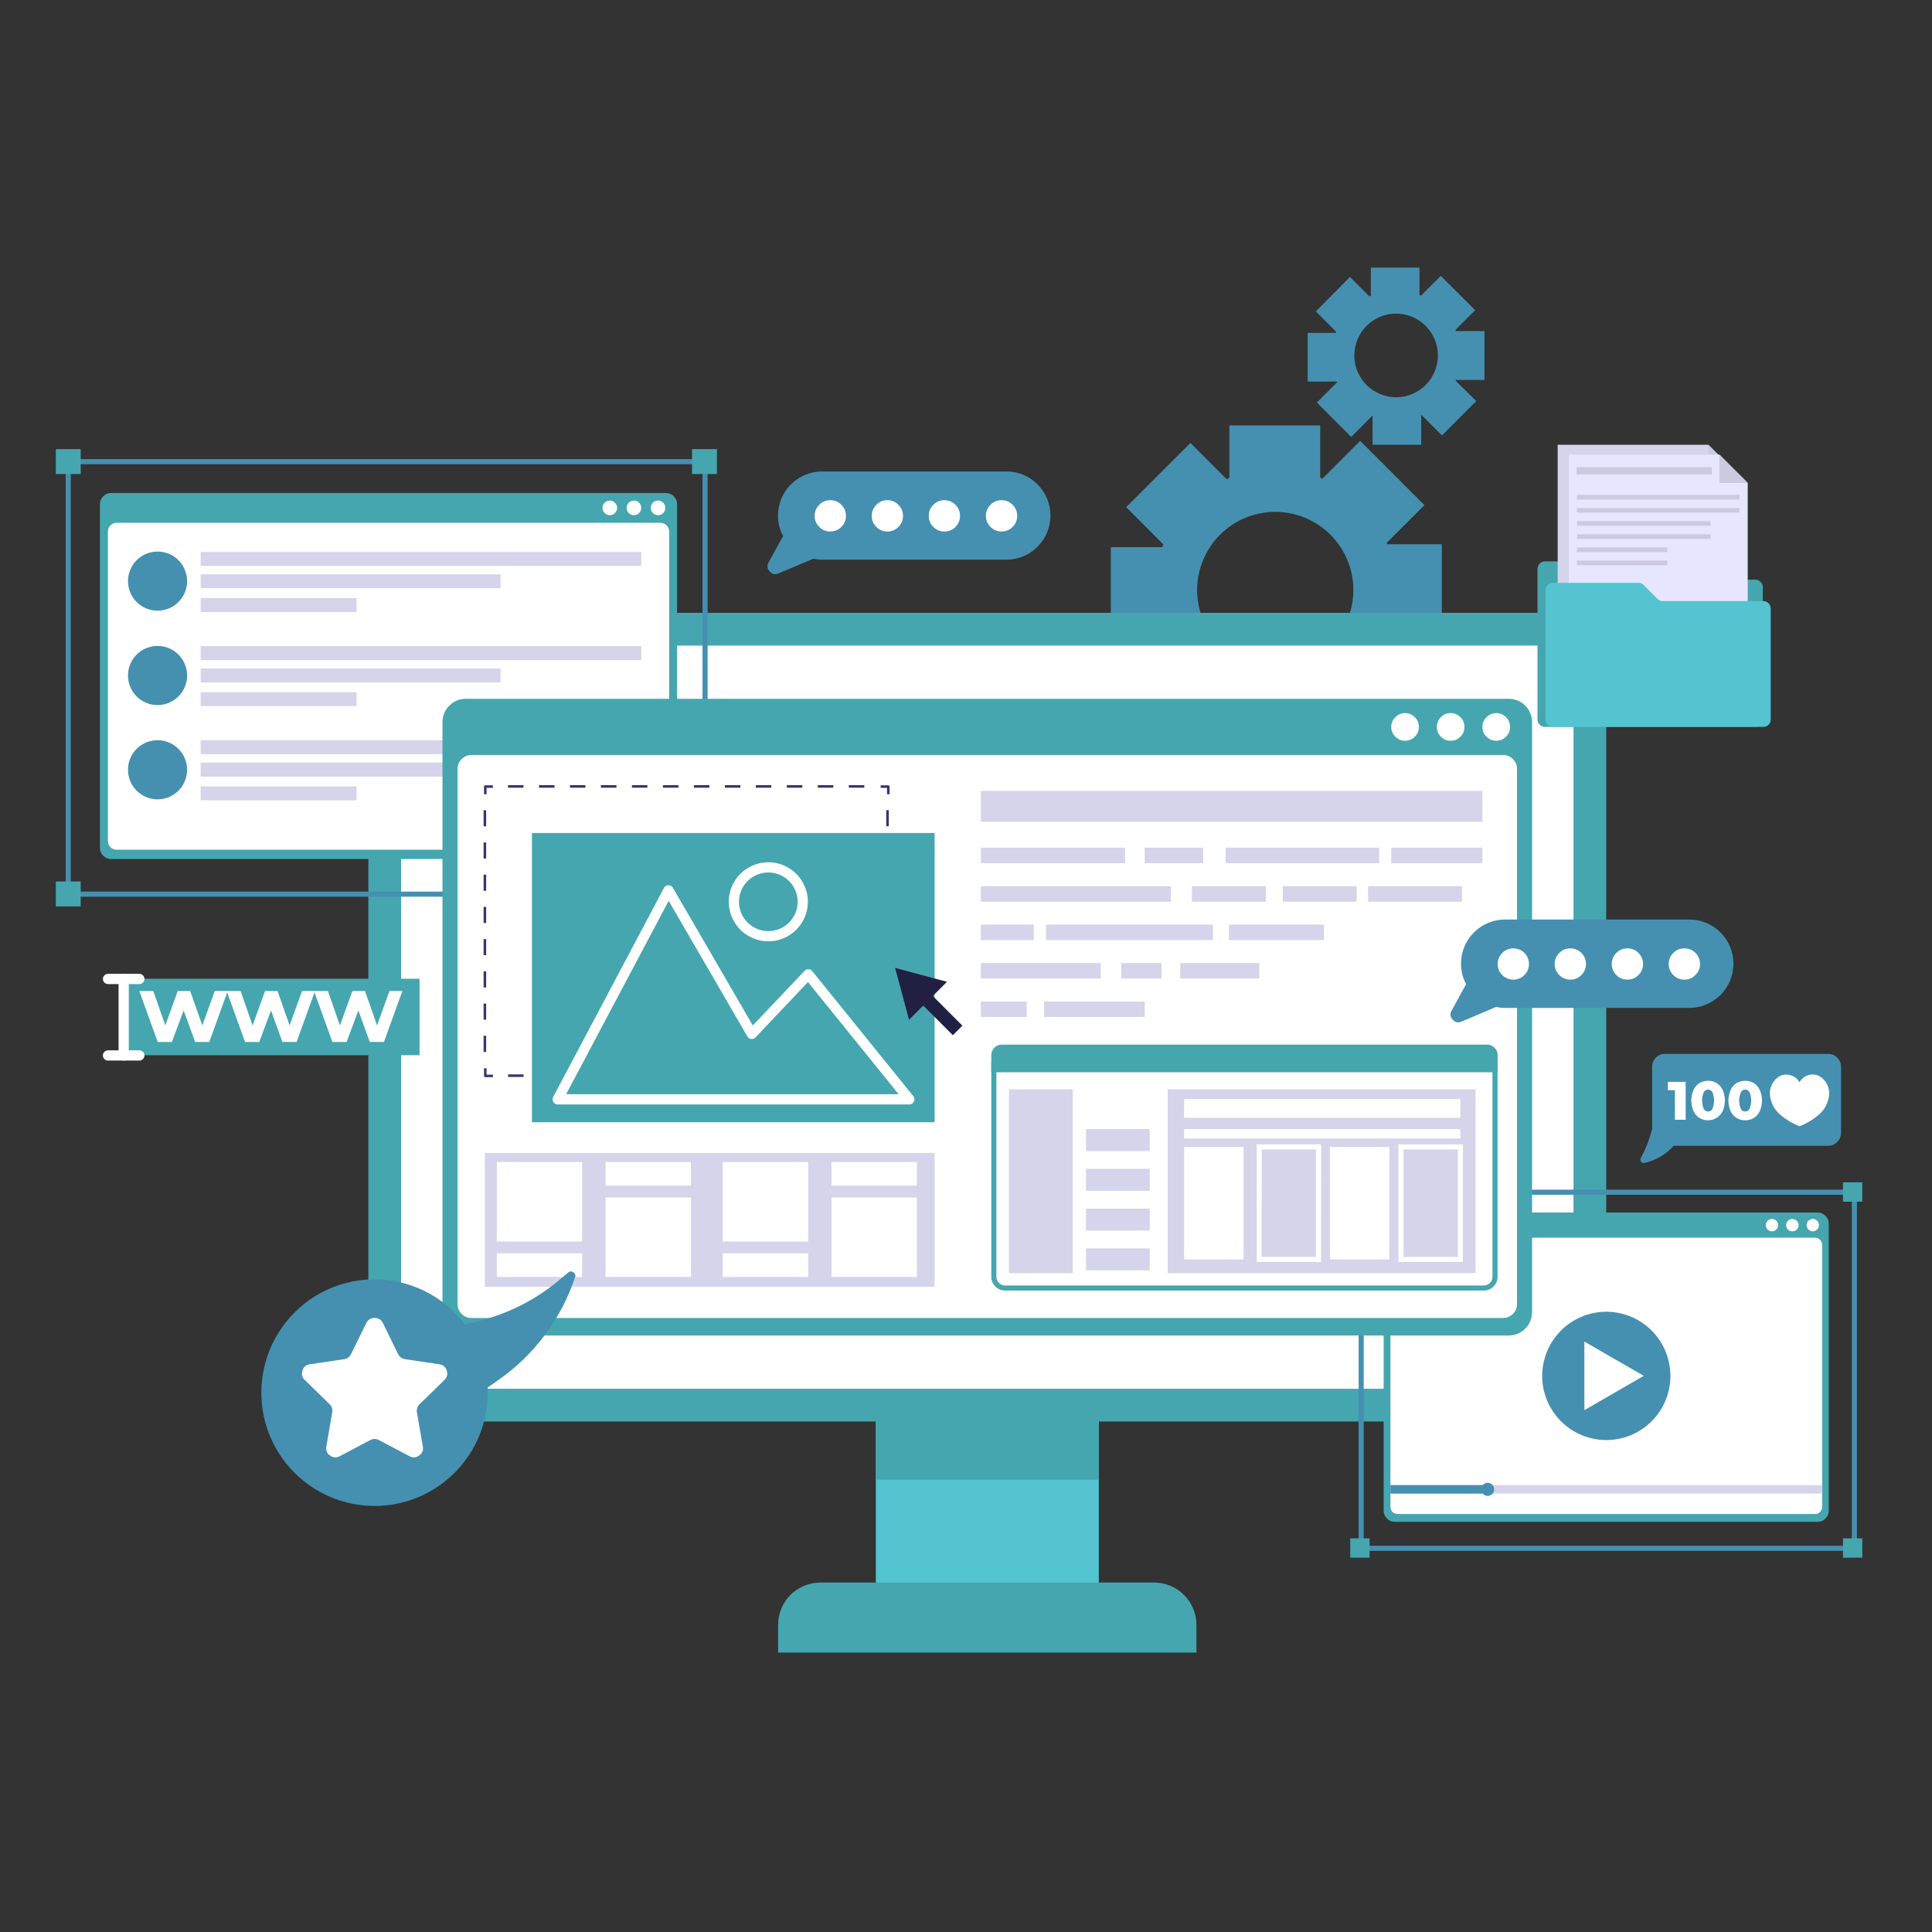 <?xml version="1.0" encoding="UTF-8"?>
<svg xmlns="http://www.w3.org/2000/svg" xmlns:xlink="http://www.w3.org/1999/xlink" width="150" zoomAndPan="magnify" viewBox="0 0 112.5 112.5" height="150" preserveAspectRatio="xMidYMid meet" version="1.0">
  <rect x="0" y="0" width="112.5" height="112.5" fill="#333333" stroke="none"/>
  <defs>
    <clipPath id="b98598ca79">
      <path d="M 76 15.582 L 87 15.582 L 87 26 L 76 26 Z M 76 15.582 " clip-rule="nonzero"></path>
    </clipPath>
    <clipPath id="d677d4c9ad">
      <path d="M 45 92 L 70 92 L 70 96.227 L 45 96.227 Z M 45 92 " clip-rule="nonzero"></path>
    </clipPath>
    <clipPath id="8cdda5db3d">
      <path d="M 3.199 26 L 42 26 L 42 53 L 3.199 53 Z M 3.199 26 " clip-rule="nonzero"></path>
    </clipPath>
    <clipPath id="b6affa0edd">
      <path d="M 3.199 26 L 5 26 L 5 28 L 3.199 28 Z M 3.199 26 " clip-rule="nonzero"></path>
    </clipPath>
    <clipPath id="6a2c27c6a0">
      <path d="M 3.199 51 L 5 51 L 5 53 L 3.199 53 Z M 3.199 51 " clip-rule="nonzero"></path>
    </clipPath>
    <clipPath id="d2c2003e6a">
      <path d="M 79 69 L 108.48 69 L 108.48 91 L 79 91 Z M 79 69 " clip-rule="nonzero"></path>
    </clipPath>
    <clipPath id="fc952b83cf">
      <path d="M 107 68 L 108.48 68 L 108.48 70 L 107 70 Z M 107 68 " clip-rule="nonzero"></path>
    </clipPath>
    <clipPath id="ee6cfabd64">
      <path d="M 107 89 L 108.48 89 L 108.48 91 L 107 91 Z M 107 89 " clip-rule="nonzero"></path>
    </clipPath>
  </defs>
  <path fill="#4590b0" d="M 79.324 43.047 L 83.066 39.301 L 80.777 37.016 C 80.785 37 80.789 36.988 80.801 36.977 L 83.957 36.977 L 83.957 31.691 L 80.777 31.691 C 80.777 31.66 80.75 31.637 80.742 31.617 L 82.945 29.414 L 79.203 25.672 L 77.004 27.875 C 76.961 27.852 76.918 27.832 76.875 27.816 L 76.875 24.773 L 71.586 24.773 L 71.586 27.828 C 71.527 27.848 71.48 27.879 71.426 27.902 L 69.32 25.793 L 65.578 29.531 L 67.738 31.695 C 67.723 31.75 67.703 31.809 67.68 31.859 L 64.684 31.859 L 64.684 37.164 L 67.797 37.164 C 67.82 37.203 67.836 37.242 67.852 37.285 L 65.703 39.438 L 69.441 43.184 L 71.695 40.93 L 71.77 40.953 L 71.77 44.074 L 77.062 44.074 L 77.062 40.82 C 77.074 40.82 77.086 40.82 77.094 40.82 Z M 71.039 37.574 C 70.828 37.363 70.641 37.133 70.473 36.883 C 70.309 36.633 70.168 36.371 70.055 36.098 C 69.941 35.82 69.855 35.535 69.797 35.242 C 69.738 34.949 69.707 34.652 69.707 34.355 C 69.707 34.055 69.738 33.762 69.797 33.469 C 69.855 33.176 69.941 32.891 70.055 32.613 C 70.172 32.34 70.309 32.074 70.477 31.828 C 70.641 31.578 70.832 31.348 71.043 31.137 C 71.254 30.926 71.484 30.738 71.73 30.574 C 71.98 30.406 72.242 30.266 72.516 30.152 C 72.793 30.039 73.078 29.953 73.371 29.895 C 73.664 29.836 73.957 29.805 74.258 29.805 C 74.555 29.805 74.852 29.836 75.145 29.895 C 75.438 29.953 75.723 30.039 75.996 30.152 C 76.273 30.266 76.535 30.406 76.785 30.574 C 77.031 30.738 77.262 30.926 77.473 31.137 C 77.684 31.348 77.871 31.578 78.039 31.828 C 78.203 32.074 78.344 32.336 78.457 32.613 C 78.574 32.891 78.66 33.176 78.719 33.469 C 78.777 33.762 78.805 34.055 78.805 34.355 C 78.805 34.652 78.777 34.949 78.719 35.242 C 78.66 35.535 78.574 35.82 78.461 36.098 C 78.348 36.371 78.207 36.633 78.043 36.883 C 77.875 37.133 77.688 37.363 77.477 37.574 C 77.266 37.785 77.035 37.973 76.785 38.141 C 76.539 38.309 76.277 38.449 76 38.562 C 75.723 38.676 75.438 38.762 75.145 38.82 C 74.852 38.879 74.555 38.91 74.258 38.91 C 73.957 38.91 73.664 38.879 73.367 38.82 C 73.074 38.762 72.789 38.676 72.516 38.562 C 72.238 38.449 71.977 38.309 71.727 38.141 C 71.48 37.973 71.25 37.785 71.039 37.574 Z M 71.039 37.574 " fill-opacity="1" fill-rule="nonzero"></path>
  <g clip-path="url(#b98598ca79)">
    <path fill="#4590b0" d="M 79.926 25.898 L 82.758 25.898 L 82.758 24.168 L 82.777 24.168 L 83.965 25.355 L 85.961 23.355 L 84.762 22.168 C 84.766 22.152 84.773 22.141 84.777 22.125 L 86.441 22.125 L 86.441 19.281 L 84.777 19.281 C 84.77 19.258 84.758 19.234 84.75 19.211 L 85.898 18.062 L 83.898 16.066 L 82.742 17.219 C 82.711 17.207 82.684 17.195 82.656 17.188 L 82.656 15.582 L 79.824 15.582 L 79.824 17.219 C 79.793 17.219 79.77 17.25 79.742 17.262 L 78.609 16.129 L 76.621 18.133 L 77.805 19.32 C 77.801 19.34 77.793 19.363 77.781 19.383 L 76.145 19.383 L 76.145 22.219 L 77.848 22.219 C 77.852 22.23 77.859 22.242 77.867 22.254 L 76.68 23.441 L 78.68 25.441 L 79.902 24.215 L 79.922 24.215 Z M 78.863 20.695 C 78.863 20.371 78.926 20.062 79.047 19.762 C 79.172 19.465 79.348 19.203 79.578 18.973 C 79.805 18.746 80.066 18.57 80.367 18.445 C 80.664 18.324 80.973 18.262 81.297 18.262 C 81.617 18.262 81.93 18.324 82.227 18.449 C 82.523 18.57 82.789 18.746 83.016 18.977 C 83.242 19.203 83.418 19.465 83.543 19.766 C 83.668 20.062 83.727 20.371 83.727 20.695 C 83.73 21.02 83.668 21.328 83.543 21.629 C 83.422 21.926 83.246 22.188 83.016 22.418 C 82.789 22.645 82.527 22.82 82.23 22.945 C 81.93 23.07 81.621 23.133 81.297 23.133 C 80.977 23.133 80.664 23.07 80.367 22.945 C 80.066 22.824 79.805 22.648 79.574 22.418 C 79.348 22.191 79.172 21.926 79.047 21.629 C 78.922 21.328 78.863 21.016 78.863 20.695 Z M 78.863 20.695 " fill-opacity="1" fill-rule="nonzero"></path>
  </g>
  <path fill="#54c4d0" d="M 51 81.094 L 63.984 81.094 L 63.984 95.688 L 51 95.688 Z M 51 81.094 " fill-opacity="1" fill-rule="nonzero"></path>
  <path fill="#45a6af" d="M 51 81.094 L 63.984 81.094 L 63.984 86.164 L 51 86.164 Z M 51 81.094 " fill-opacity="1" fill-rule="nonzero"></path>
  <g clip-path="url(#d677d4c9ad)">
    <path fill="#45a6af" d="M 47.77 92.152 L 67.207 92.152 C 67.535 92.152 67.848 92.215 68.148 92.34 C 68.449 92.465 68.715 92.641 68.945 92.871 C 69.176 93.102 69.355 93.371 69.48 93.672 C 69.605 93.973 69.668 94.285 69.668 94.613 L 69.668 96.227 L 45.309 96.227 L 45.309 94.613 C 45.309 94.285 45.371 93.973 45.496 93.672 C 45.621 93.367 45.797 93.102 46.027 92.871 C 46.258 92.641 46.527 92.465 46.828 92.34 C 47.129 92.215 47.445 92.152 47.77 92.152 Z M 47.77 92.152 " fill-opacity="1" fill-rule="nonzero"></path>
  </g>
  <path fill="#45a6b0" d="M 23.824 35.684 L 91.156 35.684 C 91.469 35.684 91.773 35.746 92.066 35.867 C 92.355 35.988 92.613 36.16 92.836 36.383 C 93.059 36.605 93.23 36.863 93.352 37.152 C 93.473 37.445 93.531 37.746 93.531 38.062 L 93.531 80.398 C 93.531 80.711 93.473 81.016 93.352 81.309 C 93.23 81.598 93.059 81.855 92.836 82.078 C 92.613 82.301 92.355 82.473 92.066 82.594 C 91.773 82.715 91.469 82.773 91.156 82.773 L 23.824 82.773 C 23.512 82.773 23.207 82.715 22.914 82.594 C 22.625 82.473 22.367 82.301 22.145 82.078 C 21.922 81.855 21.75 81.598 21.629 81.309 C 21.508 81.016 21.449 80.711 21.449 80.398 L 21.449 38.062 C 21.449 37.746 21.508 37.445 21.629 37.152 C 21.75 36.863 21.922 36.605 22.145 36.383 C 22.367 36.16 22.625 35.988 22.914 35.867 C 23.207 35.746 23.512 35.684 23.824 35.684 Z M 23.824 35.684 " fill-opacity="1" fill-rule="nonzero"></path>
  <path fill="#ffffff" d="M 91.625 38.555 L 91.625 79.906 C 91.625 80.172 91.531 80.398 91.344 80.586 C 91.156 80.773 90.93 80.867 90.664 80.867 L 24.316 80.867 C 24.051 80.867 23.824 80.773 23.637 80.586 C 23.449 80.398 23.355 80.172 23.355 79.906 L 23.355 38.555 C 23.355 38.289 23.449 38.062 23.637 37.875 C 23.824 37.688 24.051 37.594 24.316 37.594 L 90.664 37.594 C 90.93 37.594 91.156 37.688 91.344 37.875 C 91.531 38.062 91.625 38.289 91.625 38.555 Z M 91.625 38.555 " fill-opacity="1" fill-rule="nonzero"></path>
  <path fill="#45a6af" d="M 6.473 28.707 L 38.773 28.707 C 38.953 28.707 39.109 28.77 39.234 28.898 C 39.363 29.027 39.426 29.18 39.426 29.359 L 39.426 49.371 C 39.426 49.551 39.363 49.703 39.234 49.832 C 39.109 49.957 38.953 50.023 38.773 50.023 L 6.473 50.023 C 6.293 50.023 6.141 49.957 6.012 49.832 C 5.883 49.703 5.82 49.551 5.82 49.371 L 5.82 29.359 C 5.82 29.18 5.883 29.027 6.012 28.898 C 6.141 28.77 6.293 28.707 6.473 28.707 Z M 6.473 28.707 " fill-opacity="1" fill-rule="nonzero"></path>
  <path fill="#ffffff" d="M 38.965 30.957 L 38.965 48.965 C 38.965 49.109 38.914 49.23 38.812 49.332 C 38.711 49.434 38.59 49.48 38.445 49.48 L 6.801 49.48 C 6.656 49.48 6.535 49.434 6.434 49.332 C 6.332 49.23 6.285 49.109 6.285 48.965 L 6.285 30.957 C 6.285 30.816 6.332 30.695 6.434 30.594 C 6.535 30.492 6.656 30.441 6.801 30.441 L 38.445 30.441 C 38.59 30.441 38.711 30.492 38.812 30.594 C 38.914 30.695 38.965 30.816 38.965 30.957 Z M 38.965 30.957 " fill-opacity="1" fill-rule="nonzero"></path>
  <path fill="#ffffff" d="M 38.742 29.574 C 38.742 29.691 38.703 29.793 38.621 29.875 C 38.535 29.957 38.438 30 38.32 30 C 38.203 30 38.102 29.957 38.02 29.875 C 37.938 29.793 37.895 29.691 37.895 29.574 C 37.895 29.457 37.938 29.355 38.02 29.273 C 38.102 29.191 38.203 29.148 38.32 29.148 C 38.438 29.148 38.535 29.191 38.621 29.273 C 38.703 29.355 38.742 29.457 38.742 29.574 Z M 38.742 29.574 " fill-opacity="1" fill-rule="nonzero"></path>
  <path fill="#ffffff" d="M 37.336 29.574 C 37.336 29.691 37.297 29.793 37.215 29.875 C 37.129 29.957 37.031 30 36.914 30 C 36.797 30 36.695 29.957 36.613 29.875 C 36.531 29.793 36.488 29.691 36.488 29.574 C 36.488 29.457 36.531 29.355 36.613 29.273 C 36.695 29.191 36.797 29.148 36.914 29.148 C 37.031 29.148 37.129 29.191 37.215 29.273 C 37.297 29.355 37.336 29.457 37.336 29.574 Z M 37.336 29.574 " fill-opacity="1" fill-rule="nonzero"></path>
  <path fill="#ffffff" d="M 35.934 29.574 C 35.934 29.691 35.891 29.793 35.809 29.875 C 35.727 29.957 35.625 30 35.508 30 C 35.391 30 35.293 29.957 35.211 29.875 C 35.125 29.793 35.086 29.691 35.086 29.574 C 35.086 29.457 35.125 29.355 35.211 29.273 C 35.293 29.191 35.391 29.148 35.508 29.148 C 35.625 29.152 35.727 29.191 35.809 29.273 C 35.891 29.359 35.934 29.457 35.934 29.574 Z M 35.934 29.574 " fill-opacity="1" fill-rule="nonzero"></path>
  <path fill="#4590af" d="M 10.895 33.852 C 10.895 34.078 10.848 34.297 10.758 34.508 C 10.672 34.719 10.547 34.902 10.383 35.062 C 10.223 35.223 10.035 35.348 9.824 35.434 C 9.613 35.52 9.395 35.562 9.164 35.559 C 8.938 35.559 8.719 35.516 8.508 35.426 C 8.297 35.336 8.113 35.211 7.953 35.051 C 7.789 34.887 7.668 34.703 7.582 34.492 C 7.496 34.281 7.453 34.059 7.453 33.832 C 7.453 33.605 7.496 33.383 7.586 33.176 C 7.672 32.965 7.797 32.777 7.961 32.617 C 8.121 32.457 8.309 32.332 8.52 32.246 C 8.73 32.16 8.949 32.117 9.176 32.117 C 9.406 32.117 9.625 32.16 9.836 32.25 C 10.047 32.336 10.234 32.461 10.395 32.625 C 10.559 32.789 10.68 32.977 10.766 33.188 C 10.855 33.398 10.895 33.621 10.895 33.852 Z M 10.895 33.852 " fill-opacity="1" fill-rule="nonzero"></path>
  <path fill="#d5d4eb" d="M 11.684 32.141 L 37.34 32.141 L 37.34 32.953 L 11.684 32.953 Z M 11.684 32.141 " fill-opacity="1" fill-rule="nonzero"></path>
  <path fill="#d5d4eb" d="M 11.684 33.441 L 29.145 33.441 L 29.145 34.254 L 11.684 34.254 Z M 11.684 33.441 " fill-opacity="1" fill-rule="nonzero"></path>
  <path fill="#d5d4eb" d="M 11.684 34.824 L 20.762 34.824 L 20.762 35.637 L 11.684 35.637 Z M 11.684 34.824 " fill-opacity="1" fill-rule="nonzero"></path>
  <path fill="#4590af" d="M 10.895 39.332 C 10.895 39.559 10.852 39.781 10.766 39.992 C 10.676 40.203 10.555 40.387 10.391 40.551 C 10.23 40.711 10.043 40.836 9.832 40.926 C 9.621 41.012 9.402 41.055 9.176 41.055 C 8.945 41.055 8.727 41.012 8.516 40.926 C 8.305 40.836 8.117 40.715 7.957 40.551 C 7.797 40.391 7.672 40.203 7.582 39.992 C 7.496 39.781 7.453 39.562 7.453 39.332 C 7.453 39.105 7.496 38.883 7.586 38.672 C 7.672 38.461 7.797 38.277 7.957 38.113 C 8.121 37.953 8.305 37.828 8.516 37.742 C 8.727 37.656 8.949 37.613 9.176 37.613 C 9.402 37.613 9.625 37.656 9.832 37.742 C 10.043 37.828 10.23 37.953 10.391 38.117 C 10.551 38.277 10.676 38.461 10.762 38.672 C 10.852 38.883 10.895 39.102 10.895 39.332 Z M 10.895 39.332 " fill-opacity="1" fill-rule="nonzero"></path>
  <path fill="#d5d4eb" d="M 11.684 37.625 L 37.34 37.625 L 37.34 38.438 L 11.684 38.438 Z M 11.684 37.625 " fill-opacity="1" fill-rule="nonzero"></path>
  <path fill="#d5d4eb" d="M 11.684 38.926 L 29.145 38.926 L 29.145 39.738 L 11.684 39.738 Z M 11.684 38.926 " fill-opacity="1" fill-rule="nonzero"></path>
  <path fill="#d5d4eb" d="M 11.684 40.305 L 20.762 40.305 L 20.762 41.117 L 11.684 41.117 Z M 11.684 40.305 " fill-opacity="1" fill-rule="nonzero"></path>
  <path fill="#4590af" d="M 10.895 44.816 C 10.895 45.043 10.852 45.266 10.766 45.477 C 10.68 45.688 10.555 45.875 10.395 46.035 C 10.234 46.199 10.047 46.324 9.836 46.414 C 9.625 46.5 9.406 46.547 9.18 46.547 C 8.949 46.547 8.73 46.504 8.52 46.418 C 8.309 46.328 8.121 46.203 7.957 46.043 C 7.797 45.883 7.672 45.695 7.586 45.484 C 7.496 45.273 7.453 45.055 7.453 44.824 C 7.453 44.598 7.496 44.375 7.582 44.164 C 7.672 43.953 7.797 43.766 7.957 43.605 C 8.117 43.445 8.305 43.32 8.516 43.23 C 8.727 43.145 8.949 43.102 9.176 43.102 C 9.402 43.102 9.621 43.145 9.832 43.234 C 10.043 43.32 10.227 43.445 10.387 43.605 C 10.551 43.766 10.672 43.949 10.762 44.16 C 10.848 44.367 10.895 44.586 10.895 44.816 Z M 10.895 44.816 " fill-opacity="1" fill-rule="nonzero"></path>
  <path fill="#d5d4eb" d="M 11.684 43.105 L 37.34 43.105 L 37.34 43.918 L 11.684 43.918 Z M 11.684 43.105 " fill-opacity="1" fill-rule="nonzero"></path>
  <path fill="#d5d4eb" d="M 11.684 44.406 L 29.145 44.406 L 29.145 45.223 L 11.684 45.223 Z M 11.684 44.406 " fill-opacity="1" fill-rule="nonzero"></path>
  <path fill="#d5d4eb" d="M 11.684 45.789 L 20.762 45.789 L 20.762 46.602 L 11.684 46.602 Z M 11.684 45.789 " fill-opacity="1" fill-rule="nonzero"></path>
  <g clip-path="url(#8cdda5db3d)">
    <path stroke-linecap="butt" transform="matrix(0.297, 0, 0, 0.297, 3.248, 15.584)" fill="none" stroke-linejoin="miter" d="M 2.442 38.042 L 127.3 38.042 L 127.3 122.834 L 2.442 122.834 Z M 2.442 38.042 " stroke="#4590b1" stroke-width="1" stroke-opacity="1" stroke-miterlimit="10"></path>
  </g>
  <g clip-path="url(#b6affa0edd)">
    <path fill="#45a6af" d="M 3.25 26.152 L 4.699 26.152 L 4.699 27.602 L 3.25 27.602 Z M 3.25 26.152 " fill-opacity="1" fill-rule="nonzero"></path>
  </g>
  <g clip-path="url(#6a2c27c6a0)">
    <path fill="#45a6af" d="M 3.25 51.328 L 4.699 51.328 L 4.699 52.781 L 3.25 52.781 Z M 3.25 51.328 " fill-opacity="1" fill-rule="nonzero"></path>
  </g>
  <path fill="#45a6af" d="M 40.297 26.152 L 41.746 26.152 L 41.746 27.602 L 40.297 27.602 Z M 40.297 26.152 " fill-opacity="1" fill-rule="nonzero"></path>
  <path fill="#38356e" d="M 40.297 51.328 L 41.746 51.328 L 41.746 52.781 L 40.297 52.781 Z M 40.297 51.328 " fill-opacity="1" fill-rule="nonzero"></path>
  <path fill="#45a6af" d="M 81.223 70.605 L 105.836 70.605 C 106.016 70.605 106.172 70.668 106.297 70.797 C 106.426 70.922 106.488 71.078 106.488 71.258 L 106.488 87.965 C 106.488 88.145 106.426 88.301 106.297 88.426 C 106.172 88.555 106.016 88.617 105.836 88.617 L 81.223 88.617 C 81.043 88.617 80.891 88.555 80.762 88.426 C 80.637 88.301 80.57 88.145 80.57 87.965 L 80.57 71.258 C 80.57 71.078 80.637 70.922 80.762 70.797 C 80.891 70.668 81.043 70.605 81.223 70.605 Z M 81.223 70.605 " fill-opacity="1" fill-rule="nonzero"></path>
  <path fill="#ffffff" d="M 106.102 72.484 L 106.102 87.746 C 106.102 87.859 106.059 87.957 105.98 88.039 C 105.898 88.121 105.801 88.16 105.684 88.16 L 81.383 88.16 C 81.266 88.16 81.168 88.121 81.086 88.039 C 81.008 87.957 80.965 87.859 80.965 87.746 L 80.965 72.484 C 80.965 72.371 81.008 72.27 81.086 72.191 C 81.168 72.109 81.266 72.07 81.383 72.07 L 105.684 72.07 C 105.801 72.07 105.898 72.109 105.98 72.191 C 106.059 72.27 106.102 72.371 106.102 72.484 Z M 106.102 72.484 " fill-opacity="1" fill-rule="nonzero"></path>
  <path fill="#ffffff" d="M 105.918 71.34 C 105.918 71.438 105.883 71.523 105.812 71.594 C 105.742 71.664 105.656 71.699 105.559 71.699 C 105.457 71.699 105.375 71.664 105.305 71.594 C 105.234 71.523 105.199 71.438 105.199 71.34 C 105.199 71.238 105.234 71.152 105.305 71.086 C 105.375 71.016 105.457 70.98 105.559 70.98 C 105.656 70.98 105.742 71.016 105.812 71.086 C 105.879 71.156 105.914 71.238 105.918 71.34 Z M 105.918 71.34 " fill-opacity="1" fill-rule="nonzero"></path>
  <path fill="#ffffff" d="M 104.73 71.34 C 104.73 71.438 104.695 71.523 104.625 71.598 C 104.555 71.668 104.469 71.703 104.367 71.703 C 104.27 71.703 104.184 71.668 104.113 71.598 C 104.039 71.527 104.004 71.441 104.004 71.34 C 104.008 71.238 104.043 71.152 104.113 71.082 C 104.184 71.012 104.27 70.977 104.371 70.98 C 104.469 70.98 104.555 71.016 104.625 71.086 C 104.695 71.156 104.73 71.238 104.73 71.34 Z M 104.73 71.34 " fill-opacity="1" fill-rule="nonzero"></path>
  <path fill="#ffffff" d="M 103.539 71.34 C 103.539 71.438 103.504 71.523 103.434 71.594 C 103.363 71.664 103.281 71.699 103.18 71.699 C 103.082 71.699 102.996 71.664 102.926 71.594 C 102.855 71.523 102.82 71.438 102.82 71.34 C 102.82 71.238 102.855 71.152 102.926 71.086 C 102.996 71.016 103.082 70.98 103.18 70.98 C 103.281 70.98 103.363 71.016 103.434 71.086 C 103.504 71.156 103.539 71.238 103.539 71.34 Z M 103.539 71.34 " fill-opacity="1" fill-rule="nonzero"></path>
  <path fill="#4590b0" d="M 94.453 76.5 C 94.934 76.621 95.371 76.828 95.766 77.125 C 96.164 77.422 96.488 77.781 96.742 78.207 C 96.996 78.633 97.156 79.094 97.227 79.582 C 97.301 80.074 97.273 80.559 97.152 81.039 C 97.031 81.52 96.82 81.957 96.527 82.352 C 96.23 82.75 95.867 83.074 95.445 83.328 C 95.02 83.582 94.562 83.746 94.07 83.816 C 93.582 83.887 93.098 83.863 92.617 83.738 C 92.137 83.617 91.699 83.41 91.301 83.113 C 90.906 82.816 90.582 82.453 90.328 82.031 C 90.074 81.605 89.91 81.145 89.84 80.656 C 89.77 80.164 89.793 79.68 89.918 79.199 C 90.039 78.719 90.246 78.281 90.543 77.887 C 90.84 77.488 91.199 77.164 91.625 76.91 C 92.051 76.656 92.508 76.492 93 76.422 C 93.488 76.352 93.973 76.375 94.453 76.5 Z M 94.453 76.5 " fill-opacity="1" fill-rule="nonzero"></path>
  <path fill="#ffffff" d="M 95.715 80.113 L 93.984 81.117 L 92.258 82.113 L 92.258 78.121 L 93.984 79.117 Z M 95.715 80.113 " fill-opacity="1" fill-rule="nonzero"></path>
  <path fill="#d5d4eb" d="M 80.965 86.477 L 106.098 86.477 L 106.098 86.969 L 80.965 86.969 Z M 80.965 86.477 " fill-opacity="1" fill-rule="nonzero"></path>
  <path fill="#4590b0" d="M 80.965 86.477 L 86.625 86.477 L 86.625 86.969 L 80.965 86.969 Z M 80.965 86.477 " fill-opacity="1" fill-rule="nonzero"></path>
  <path fill="#4590b0" d="M 87.008 86.723 C 87.008 86.828 86.969 86.918 86.895 86.992 C 86.82 87.066 86.73 87.105 86.629 87.105 C 86.523 87.105 86.434 87.066 86.359 86.992 C 86.285 86.918 86.246 86.828 86.246 86.723 C 86.246 86.621 86.285 86.531 86.359 86.457 C 86.434 86.383 86.523 86.344 86.629 86.344 C 86.73 86.344 86.82 86.383 86.895 86.457 C 86.969 86.531 87.008 86.621 87.008 86.723 Z M 87.008 86.723 " fill-opacity="1" fill-rule="nonzero"></path>
  <g clip-path="url(#d2c2003e6a)">
    <path stroke-linecap="butt" transform="matrix(0.297, 0, 0, 0.297, 3.248, 15.584)" fill="none" stroke-linejoin="miter" d="M 255.936 181.273 L 352.633 181.273 L 352.633 251.093 L 255.936 251.093 Z M 255.936 181.273 " stroke="#4590b1" stroke-width="1" stroke-opacity="1" stroke-miterlimit="10"></path>
  </g>
  <path fill="#38356e" d="M 78.625 68.848 L 79.75 68.848 L 79.75 69.973 L 78.625 69.973 Z M 78.625 68.848 " fill-opacity="1" fill-rule="nonzero"></path>
  <path fill="#45a6af" d="M 78.625 89.578 L 79.75 89.578 L 79.75 90.703 L 78.625 90.703 Z M 78.625 89.578 " fill-opacity="1" fill-rule="nonzero"></path>
  <g clip-path="url(#fc952b83cf)">
    <path fill="#45a6af" d="M 107.316 68.848 L 108.441 68.848 L 108.441 69.973 L 107.316 69.973 Z M 107.316 68.848 " fill-opacity="1" fill-rule="nonzero"></path>
  </g>
  <g clip-path="url(#ee6cfabd64)">
    <path fill="#45a6af" d="M 107.316 89.578 L 108.441 89.578 L 108.441 90.703 L 107.316 90.703 Z M 107.316 89.578 " fill-opacity="1" fill-rule="nonzero"></path>
  </g>
  <path fill="#45a6af" d="M 102.234 42.328 L 89.965 42.328 C 89.844 42.332 89.742 42.289 89.656 42.203 C 89.57 42.117 89.527 42.016 89.527 41.895 L 89.527 33.121 C 89.531 33.004 89.574 32.898 89.656 32.816 C 89.742 32.73 89.844 32.688 89.965 32.688 L 94.953 32.688 C 95.07 32.691 95.168 32.734 95.25 32.816 L 96.059 33.629 C 96.141 33.711 96.242 33.754 96.355 33.754 L 102.215 33.754 C 102.332 33.754 102.434 33.797 102.52 33.883 C 102.605 33.965 102.648 34.07 102.648 34.188 L 102.648 41.906 C 102.645 42.023 102.602 42.117 102.523 42.199 C 102.445 42.281 102.348 42.324 102.234 42.328 Z M 102.234 42.328 " fill-opacity="1" fill-rule="nonzero"></path>
  <path fill="#d5d4eb" d="M 101.121 27.547 L 101.121 38.586 L 90.703 38.586 L 90.703 25.898 L 99.477 25.898 Z M 101.121 27.547 " fill-opacity="1" fill-rule="nonzero"></path>
  <path fill="#cbcae0" d="M 99.477 27.547 L 99.477 25.898 L 101.121 27.547 Z M 99.477 27.547 " fill-opacity="1" fill-rule="nonzero"></path>
  <path fill="#e7e6ff" d="M 101.77 28.121 L 101.77 39.164 L 91.352 39.164 L 91.352 26.473 L 100.121 26.473 Z M 101.77 28.121 " fill-opacity="1" fill-rule="nonzero"></path>
  <path fill="#54c4d0" d="M 102.699 42.328 L 90.426 42.328 C 90.305 42.328 90.203 42.289 90.117 42.203 C 90.035 42.117 89.992 42.016 89.992 41.895 L 89.992 34.371 C 89.992 34.25 90.035 34.148 90.117 34.062 C 90.203 33.977 90.305 33.938 90.426 33.938 L 95.414 33.938 C 95.527 33.938 95.629 33.98 95.711 34.062 L 96.52 34.875 C 96.602 34.957 96.699 35 96.816 35 L 102.676 35 C 102.797 35 102.898 35.043 102.984 35.129 C 103.066 35.215 103.109 35.316 103.109 35.434 L 103.109 41.895 C 103.109 42.012 103.07 42.113 102.992 42.195 C 102.91 42.281 102.812 42.324 102.699 42.328 Z M 102.699 42.328 " fill-opacity="1" fill-rule="nonzero"></path>
  <path fill="#cbcae0" d="M 100.121 28.121 L 100.121 26.473 L 101.77 28.121 Z M 100.121 28.121 " fill-opacity="1" fill-rule="nonzero"></path>
  <path fill="#cbcae0" d="M 91.797 27.199 L 99.684 27.199 L 99.684 27.625 L 91.797 27.625 Z M 91.797 27.199 " fill-opacity="1" fill-rule="nonzero"></path>
  <path fill="#cbcae0" d="M 91.824 28.816 L 101.297 28.816 L 101.297 29.086 L 91.824 29.086 Z M 91.824 28.816 " fill-opacity="1" fill-rule="nonzero"></path>
  <path fill="#cbcae0" d="M 91.824 29.582 L 101.297 29.582 L 101.297 29.852 L 91.824 29.852 Z M 91.824 29.582 " fill-opacity="1" fill-rule="nonzero"></path>
  <path fill="#cbcae0" d="M 91.824 30.348 L 99.609 30.348 L 99.609 30.617 L 91.824 30.617 Z M 91.824 30.348 " fill-opacity="1" fill-rule="nonzero"></path>
  <path fill="#cbcae0" d="M 91.824 31.113 L 99.609 31.113 L 99.609 31.383 L 91.824 31.383 Z M 91.824 31.113 " fill-opacity="1" fill-rule="nonzero"></path>
  <path fill="#cbcae0" d="M 91.824 31.879 L 97.09 31.879 L 97.09 32.148 L 91.824 32.148 Z M 91.824 31.879 " fill-opacity="1" fill-rule="nonzero"></path>
  <path fill="#cbcae0" d="M 91.824 32.645 L 97.09 32.645 L 97.09 32.914 L 91.824 32.914 Z M 91.824 32.645 " fill-opacity="1" fill-rule="nonzero"></path>
  <path fill="#4590b0" d="M 95.547 67.43 C 95.836 66.891 96.055 66.328 96.203 65.734 L 96.203 62.117 C 96.203 61.91 96.277 61.734 96.426 61.586 C 96.57 61.441 96.75 61.367 96.957 61.367 L 106.449 61.367 C 106.656 61.367 106.836 61.441 106.98 61.586 C 107.129 61.734 107.203 61.91 107.203 62.117 L 107.203 65.965 C 107.203 66.172 107.129 66.348 106.98 66.496 C 106.836 66.645 106.66 66.719 106.449 66.719 L 97.461 66.719 C 96.996 67.23 96.43 67.562 95.758 67.719 C 95.672 67.738 95.605 67.711 95.555 67.641 C 95.508 67.574 95.504 67.5 95.547 67.43 Z M 95.547 67.43 " fill-opacity="1" fill-rule="nonzero"></path>
  <path fill="#ffffff" d="M 103.637 62.66 C 103.848 62.562 104.062 62.547 104.281 62.617 C 104.504 62.688 104.672 62.82 104.785 63.023 C 104.898 62.816 105.066 62.68 105.289 62.609 C 105.512 62.539 105.727 62.559 105.934 62.66 C 106.133 62.773 106.281 62.934 106.387 63.137 C 106.492 63.34 106.531 63.555 106.508 63.781 C 106.449 64.246 106.242 64.629 105.887 64.93 C 105.555 65.207 105.188 65.426 104.785 65.582 C 104.383 65.426 104.016 65.207 103.684 64.93 C 103.328 64.629 103.121 64.246 103.066 63.781 C 103.039 63.555 103.082 63.34 103.184 63.137 C 103.289 62.93 103.441 62.773 103.637 62.66 Z M 103.637 62.66 " fill-opacity="1" fill-rule="nonzero"></path>
  <path fill="#ffffff" d="M 98.156 62.996 L 98.156 65.203 L 97.531 65.203 L 97.531 63.48 L 97.121 63.48 L 97.121 62.996 Z M 98.156 62.996 " fill-opacity="1" fill-rule="nonzero"></path>
  <path fill="#ffffff" d="M 98.957 65.098 C 98.805 65 98.688 64.867 98.613 64.703 C 98.441 64.289 98.441 63.879 98.613 63.469 C 98.688 63.301 98.805 63.168 98.957 63.07 C 99.113 62.977 99.281 62.934 99.465 62.934 C 99.645 62.93 99.812 62.977 99.969 63.074 C 100.121 63.172 100.234 63.301 100.312 63.469 C 100.484 63.879 100.484 64.289 100.312 64.703 C 100.25 64.82 100.172 64.926 100.066 65.012 C 99.965 65.098 99.852 65.156 99.723 65.195 C 99.594 65.23 99.461 65.242 99.328 65.227 C 99.195 65.207 99.074 65.164 98.957 65.098 Z M 99.715 64.57 C 99.844 64.246 99.844 63.922 99.715 63.602 C 99.66 63.5 99.578 63.449 99.465 63.445 C 99.348 63.449 99.262 63.5 99.207 63.602 C 99.082 63.922 99.082 64.246 99.207 64.57 C 99.262 64.668 99.348 64.723 99.465 64.723 C 99.578 64.719 99.66 64.668 99.715 64.57 Z M 99.715 64.57 " fill-opacity="1" fill-rule="nonzero"></path>
  <path fill="#ffffff" d="M 101.117 65.098 C 100.965 65 100.848 64.867 100.773 64.703 C 100.602 64.289 100.602 63.879 100.773 63.469 C 100.848 63.301 100.965 63.168 101.117 63.07 C 101.273 62.977 101.441 62.934 101.625 62.934 C 101.805 62.934 101.973 62.977 102.125 63.07 C 102.281 63.168 102.395 63.301 102.473 63.469 C 102.645 63.879 102.645 64.289 102.473 64.703 C 102.395 64.867 102.281 65 102.125 65.098 C 101.973 65.191 101.805 65.238 101.625 65.234 C 101.441 65.238 101.273 65.191 101.117 65.098 Z M 101.875 64.57 C 102.004 64.246 102.004 63.922 101.875 63.602 C 101.82 63.5 101.738 63.449 101.625 63.445 C 101.508 63.445 101.422 63.496 101.371 63.602 C 101.238 63.922 101.238 64.246 101.371 64.57 C 101.422 64.672 101.508 64.723 101.625 64.723 C 101.738 64.719 101.82 64.668 101.875 64.57 Z M 101.875 64.57 " fill-opacity="1" fill-rule="nonzero"></path>
  <path fill="#45a6af" d="M 27.121 40.691 L 87.855 40.691 C 88.035 40.691 88.207 40.727 88.375 40.793 C 88.539 40.863 88.688 40.961 88.816 41.09 C 88.941 41.215 89.039 41.363 89.109 41.527 C 89.176 41.695 89.211 41.867 89.211 42.047 L 89.211 76.41 C 89.211 76.59 89.176 76.762 89.109 76.93 C 89.039 77.094 88.941 77.242 88.816 77.367 C 88.688 77.496 88.539 77.594 88.375 77.664 C 88.207 77.73 88.035 77.766 87.855 77.766 L 27.121 77.766 C 26.941 77.766 26.77 77.73 26.602 77.664 C 26.438 77.594 26.289 77.496 26.164 77.367 C 26.035 77.242 25.938 77.094 25.867 76.93 C 25.801 76.762 25.766 76.59 25.766 76.41 L 25.766 42.047 C 25.766 41.867 25.801 41.695 25.867 41.527 C 25.938 41.363 26.035 41.215 26.164 41.09 C 26.289 40.961 26.438 40.863 26.602 40.793 C 26.77 40.727 26.941 40.691 27.121 40.691 Z M 27.121 40.691 " fill-opacity="1" fill-rule="nonzero"></path>
  <path fill="#ffffff" d="M 88.336 44.781 L 88.336 75.93 C 88.336 76.156 88.258 76.348 88.098 76.508 C 87.938 76.668 87.742 76.746 87.516 76.746 L 27.461 76.746 C 27.234 76.746 27.039 76.668 26.879 76.508 C 26.723 76.348 26.641 76.156 26.641 75.93 L 26.641 44.781 C 26.641 44.555 26.723 44.363 26.879 44.203 C 27.039 44.043 27.234 43.961 27.461 43.961 L 87.516 43.961 C 87.742 43.961 87.938 44.043 88.098 44.203 C 88.258 44.363 88.336 44.555 88.336 44.781 Z M 88.336 44.781 " fill-opacity="1" fill-rule="nonzero"></path>
  <path fill="#ffffff" d="M 87.93 42.328 C 87.93 42.551 87.852 42.742 87.695 42.898 C 87.539 43.055 87.348 43.133 87.125 43.133 C 86.902 43.133 86.715 43.055 86.559 42.898 C 86.398 42.742 86.32 42.551 86.32 42.328 C 86.32 42.109 86.398 41.918 86.559 41.762 C 86.715 41.605 86.902 41.523 87.125 41.523 C 87.348 41.523 87.539 41.605 87.695 41.762 C 87.852 41.918 87.93 42.109 87.93 42.328 Z M 87.93 42.328 " fill-opacity="1" fill-rule="nonzero"></path>
  <path fill="#ffffff" d="M 85.273 42.328 C 85.273 42.551 85.195 42.742 85.039 42.898 C 84.883 43.055 84.691 43.133 84.469 43.133 C 84.246 43.133 84.059 43.055 83.902 42.898 C 83.742 42.738 83.664 42.551 83.668 42.328 C 83.668 42.105 83.746 41.914 83.902 41.758 C 84.062 41.602 84.25 41.523 84.473 41.523 C 84.695 41.523 84.883 41.605 85.039 41.762 C 85.199 41.918 85.273 42.109 85.273 42.328 Z M 85.273 42.328 " fill-opacity="1" fill-rule="nonzero"></path>
  <path fill="#ffffff" d="M 82.621 42.328 C 82.621 42.551 82.543 42.742 82.387 42.898 C 82.23 43.055 82.039 43.133 81.816 43.133 C 81.594 43.133 81.406 43.055 81.25 42.898 C 81.094 42.742 81.012 42.551 81.012 42.328 C 81.012 42.109 81.094 41.918 81.25 41.762 C 81.406 41.605 81.594 41.523 81.816 41.523 C 82.039 41.523 82.23 41.605 82.387 41.762 C 82.543 41.918 82.621 42.109 82.621 42.328 Z M 82.621 42.328 " fill-opacity="1" fill-rule="nonzero"></path>
  <path stroke-linecap="butt" transform="matrix(0.297, 0, 0, 0.297, 3.248, 15.584)" fill="none" stroke-linejoin="round" d="M 163.227 156.974 L 163.227 158.474 L 161.726 158.474 " stroke="#38356e" stroke-width="0.5" stroke-opacity="1" stroke-miterlimit="4"></path>
  <path fill="#38356e" d="M 50.332 62.711 L 49.43 62.711 L 49.43 62.562 L 50.332 62.562 M 48.531 62.711 L 47.629 62.711 L 47.629 62.562 L 48.531 62.562 M 46.727 62.711 L 45.824 62.711 L 45.824 62.562 L 46.727 62.562 M 44.922 62.711 L 44.02 62.711 L 44.02 62.562 L 44.922 62.562 M 43.117 62.711 L 42.215 62.711 L 42.215 62.562 L 43.117 62.562 M 41.312 62.711 L 40.41 62.711 L 40.41 62.562 L 41.312 62.562 M 39.508 62.711 L 38.605 62.711 L 38.605 62.562 L 39.508 62.562 M 37.707 62.711 L 36.805 62.711 L 36.805 62.562 L 37.707 62.562 M 35.902 62.711 L 35 62.711 L 35 62.562 L 35.902 62.562 M 34.098 62.711 L 33.195 62.711 L 33.195 62.562 L 34.098 62.562 M 32.293 62.711 L 31.391 62.711 L 31.391 62.562 L 32.293 62.562 M 30.488 62.711 L 29.586 62.711 L 29.586 62.562 L 30.488 62.562 " fill-opacity="1" fill-rule="nonzero"></path>
  <path stroke-linecap="butt" transform="matrix(0.297, 0, 0, 0.297, 3.248, 15.584)" fill="none" stroke-linejoin="round" d="M 85.711 158.474 L 84.21 158.474 L 84.21 156.974 " stroke="#38356e" stroke-width="0.5" stroke-opacity="1" stroke-miterlimit="4"></path>
  <path fill="#38356e" d="M 28.16 61.254 L 28.16 60.312 L 28.309 60.312 L 28.309 61.254 M 28.16 59.375 L 28.16 58.438 L 28.309 58.438 L 28.309 59.375 M 28.16 57.5 L 28.16 56.562 L 28.309 56.562 L 28.309 57.5 M 28.16 55.621 L 28.16 54.684 L 28.309 54.684 L 28.309 55.621 M 28.16 53.746 L 28.16 52.809 L 28.309 52.809 L 28.309 53.746 M 28.16 51.871 L 28.16 50.93 L 28.309 50.93 L 28.309 51.871 M 28.16 49.992 L 28.16 49.055 L 28.309 49.055 L 28.309 49.992 M 28.16 48.117 L 28.16 47.18 L 28.309 47.18 L 28.309 48.117 " fill-opacity="1" fill-rule="nonzero"></path>
  <path stroke-linecap="butt" transform="matrix(0.297, 0, 0, 0.297, 3.248, 15.584)" fill="none" stroke-linejoin="round" d="M 84.21 103.244 L 84.21 101.744 L 85.711 101.744 " stroke="#38356e" stroke-width="0.5" stroke-opacity="1" stroke-miterlimit="4"></path>
  <path fill="#38356e" d="M 29.582 45.719 L 30.484 45.719 L 30.484 45.867 L 29.582 45.867 M 31.387 45.719 L 32.289 45.719 L 32.289 45.867 L 31.387 45.867 M 33.188 45.719 L 34.09 45.719 L 34.09 45.867 L 33.188 45.867 M 34.992 45.719 L 35.895 45.719 L 35.895 45.867 L 34.992 45.867 M 36.797 45.719 L 37.699 45.719 L 37.699 45.867 L 36.797 45.867 M 38.602 45.719 L 39.504 45.719 L 39.504 45.867 L 38.602 45.867 M 40.406 45.719 L 41.309 45.719 L 41.309 45.867 L 40.406 45.867 M 42.211 45.719 L 43.113 45.719 L 43.113 45.867 L 42.211 45.867 M 44.012 45.719 L 44.914 45.719 L 44.914 45.867 L 44.012 45.867 M 45.816 45.719 L 46.719 45.719 L 46.719 45.867 L 45.816 45.867 M 47.621 45.719 L 48.523 45.719 L 48.523 45.867 L 47.621 45.867 M 49.426 45.719 L 50.328 45.719 L 50.328 45.867 L 49.426 45.867 " fill-opacity="1" fill-rule="nonzero"></path>
  <path stroke-linecap="butt" transform="matrix(0.297, 0, 0, 0.297, 3.248, 15.584)" fill="none" stroke-linejoin="round" d="M 161.726 101.744 L 163.227 101.744 L 163.227 103.244 " stroke="#38356e" stroke-width="0.5" stroke-opacity="1" stroke-miterlimit="4"></path>
  <path fill="#38356e" d="M 51.754 47.176 L 51.754 48.113 L 51.605 48.113 L 51.605 47.176 M 51.754 49.051 L 51.754 49.988 L 51.605 49.988 L 51.605 49.051 M 51.754 50.93 L 51.754 51.867 L 51.605 51.867 L 51.605 50.93 M 51.754 52.805 L 51.754 53.742 L 51.605 53.742 L 51.605 52.805 M 51.754 54.68 L 51.754 55.621 L 51.605 55.621 L 51.605 54.68 M 51.754 56.559 L 51.754 57.496 L 51.605 57.496 L 51.605 56.559 M 51.754 58.434 L 51.754 59.371 L 51.605 59.371 L 51.605 58.434 M 51.754 60.312 L 51.754 61.25 L 51.605 61.25 L 51.605 60.312 " fill-opacity="1" fill-rule="nonzero"></path>
  <path fill="#45a6af" d="M 30.977 48.504 L 54.422 48.504 L 54.422 65.348 L 30.977 65.348 Z M 30.977 48.504 " fill-opacity="1" fill-rule="nonzero"></path>
  <path stroke-linecap="round" transform="matrix(0.297, 0, 0, 0.297, 3.248, 15.584)" fill="none" stroke-linejoin="round" d="M 167.348 163.065 L 98.402 163.065 L 120.125 122.084 L 136.463 150.238 L 147.534 138.555 Z M 167.348 163.065 " stroke="#ffffff" stroke-width="2" stroke-opacity="1" stroke-miterlimit="4"></path>
  <path stroke-linecap="round" transform="matrix(0.297, 0, 0, 0.297, 3.248, 15.584)" fill="none" stroke-linejoin="round" d="M 146.455 124.333 C 146.455 125.228 146.284 126.083 145.941 126.912 C 145.599 127.741 145.112 128.464 144.467 129.109 C 143.835 129.741 143.111 130.227 142.281 130.569 C 141.452 130.911 140.596 131.083 139.701 131.083 C 138.806 131.083 137.95 130.911 137.121 130.569 C 136.291 130.227 135.554 129.741 134.922 129.109 C 134.29 128.464 133.803 127.741 133.461 126.912 C 133.119 126.083 132.947 125.228 132.947 124.333 C 132.947 123.439 133.119 122.57 133.461 121.742 C 133.803 120.926 134.29 120.189 134.922 119.558 C 135.554 118.926 136.291 118.439 137.121 118.097 C 137.95 117.755 138.806 117.584 139.701 117.584 C 140.596 117.584 141.452 117.755 142.281 118.097 C 143.111 118.439 143.835 118.926 144.467 119.558 C 145.112 120.189 145.599 120.926 145.941 121.742 C 146.284 122.57 146.455 123.439 146.455 124.333 Z M 146.455 124.333 " stroke="#ffffff" stroke-width="2" stroke-opacity="1" stroke-miterlimit="4"></path>
  <path fill="#d5d4eb" d="M 57.117 46.055 L 86.32 46.055 L 86.32 47.848 L 57.117 47.848 Z M 57.117 46.055 " fill-opacity="1" fill-rule="nonzero"></path>
  <path fill="#d5d4eb" d="M 57.117 49.359 L 65.512 49.359 L 65.512 50.262 L 57.117 50.262 Z M 57.117 49.359 " fill-opacity="1" fill-rule="nonzero"></path>
  <path fill="#d5d4eb" d="M 66.656 49.359 L 70.062 49.359 L 70.062 50.262 L 66.656 50.262 Z M 66.656 49.359 " fill-opacity="1" fill-rule="nonzero"></path>
  <path fill="#d5d4eb" d="M 71.367 49.359 L 80.305 49.359 L 80.305 50.262 L 71.367 50.262 Z M 71.367 49.359 " fill-opacity="1" fill-rule="nonzero"></path>
  <path fill="#d5d4eb" d="M 81.012 49.359 L 86.32 49.359 L 86.32 50.262 L 81.012 50.262 Z M 81.012 49.359 " fill-opacity="1" fill-rule="nonzero"></path>
  <path fill="#d5d4eb" d="M 57.117 51.602 L 68.18 51.602 L 68.18 52.504 L 57.117 52.504 Z M 57.117 51.602 " fill-opacity="1" fill-rule="nonzero"></path>
  <path fill="#d5d4eb" d="M 69.406 51.602 L 73.711 51.602 L 73.711 52.504 L 69.406 52.504 Z M 69.406 51.602 " fill-opacity="1" fill-rule="nonzero"></path>
  <path fill="#d5d4eb" d="M 74.695 51.602 L 79 51.602 L 79 52.504 L 74.695 52.504 Z M 74.695 51.602 " fill-opacity="1" fill-rule="nonzero"></path>
  <path fill="#d5d4eb" d="M 79.664 51.602 L 85.129 51.602 L 85.129 52.504 L 79.664 52.504 Z M 79.664 51.602 " fill-opacity="1" fill-rule="nonzero"></path>
  <path fill="#d5d4eb" d="M 57.117 53.84 L 60.195 53.84 L 60.195 54.742 L 57.117 54.742 Z M 57.117 53.84 " fill-opacity="1" fill-rule="nonzero"></path>
  <path fill="#d5d4eb" d="M 71.559 53.84 L 77.09 53.84 L 77.09 54.742 L 71.559 54.742 Z M 71.559 53.84 " fill-opacity="1" fill-rule="nonzero"></path>
  <path fill="#d5d4eb" d="M 60.906 53.84 L 70.633 53.84 L 70.633 54.742 L 60.906 54.742 Z M 60.906 53.84 " fill-opacity="1" fill-rule="nonzero"></path>
  <path fill="#d5d4eb" d="M 57.117 56.078 L 64.094 56.078 L 64.094 56.98 L 57.117 56.98 Z M 57.117 56.078 " fill-opacity="1" fill-rule="nonzero"></path>
  <path fill="#d5d4eb" d="M 65.289 56.078 L 67.633 56.078 L 67.633 56.98 L 65.289 56.98 Z M 65.289 56.078 " fill-opacity="1" fill-rule="nonzero"></path>
  <path fill="#d5d4eb" d="M 68.727 56.078 L 73.332 56.078 L 73.332 56.98 L 68.727 56.98 Z M 68.727 56.078 " fill-opacity="1" fill-rule="nonzero"></path>
  <path fill="#d5d4eb" d="M 57.117 58.32 L 59.785 58.32 L 59.785 59.219 L 57.117 59.219 Z M 57.117 58.32 " fill-opacity="1" fill-rule="nonzero"></path>
  <path fill="#d5d4eb" d="M 60.797 58.32 L 66.656 58.32 L 66.656 59.219 L 60.797 59.219 Z M 60.797 58.32 " fill-opacity="1" fill-rule="nonzero"></path>
  <path fill="#d5d4eb" d="M 28.234 67.137 L 54.422 67.137 L 54.422 74.93 L 28.234 74.93 Z M 28.234 67.137 " fill-opacity="1" fill-rule="nonzero"></path>
  <path fill="#ffffff" d="M 28.93 67.664 L 33.898 67.664 L 33.898 72.293 L 28.93 72.293 Z M 28.93 67.664 " fill-opacity="1" fill-rule="nonzero"></path>
  <path fill="#ffffff" d="M 28.93 72.98 L 33.898 72.98 L 33.898 74.355 L 28.93 74.355 Z M 28.93 72.98 " fill-opacity="1" fill-rule="nonzero"></path>
  <path fill="#ffffff" d="M 40.234 74.355 L 35.262 74.355 L 35.262 69.73 L 40.234 69.73 Z M 40.234 74.355 " fill-opacity="1" fill-rule="nonzero"></path>
  <path fill="#ffffff" d="M 40.234 69.039 L 35.262 69.039 L 35.262 67.664 L 40.234 67.664 Z M 40.234 69.039 " fill-opacity="1" fill-rule="nonzero"></path>
  <path fill="#ffffff" d="M 42.086 67.664 L 47.059 67.664 L 47.059 72.293 L 42.086 72.293 Z M 42.086 67.664 " fill-opacity="1" fill-rule="nonzero"></path>
  <path fill="#ffffff" d="M 42.086 72.98 L 47.059 72.98 L 47.059 74.355 L 42.086 74.355 Z M 42.086 72.98 " fill-opacity="1" fill-rule="nonzero"></path>
  <path fill="#ffffff" d="M 53.391 74.355 L 48.418 74.355 L 48.418 69.73 L 53.391 69.73 Z M 53.391 74.355 " fill-opacity="1" fill-rule="nonzero"></path>
  <path fill="#ffffff" d="M 53.391 69.039 L 48.418 69.039 L 48.418 67.664 L 53.391 67.664 Z M 53.391 69.039 " fill-opacity="1" fill-rule="nonzero"></path>
  <path fill="#46a6ae" d="M 87.203 62.438 L 57.723 62.438 L 57.723 61.438 C 57.727 61.27 57.785 61.125 57.906 61.004 C 58.027 60.887 58.172 60.828 58.34 60.828 L 86.594 60.828 C 86.762 60.828 86.906 60.887 87.027 61.008 C 87.145 61.125 87.207 61.27 87.207 61.438 Z M 87.203 62.438 " fill-opacity="1" fill-rule="nonzero"></path>
  <path fill="#46a6ae" d="M 86.906 62.129 L 86.906 74.344 C 86.906 74.484 86.855 74.602 86.758 74.703 C 86.66 74.801 86.539 74.852 86.398 74.852 L 58.531 74.852 C 58.391 74.852 58.27 74.801 58.172 74.703 C 58.07 74.605 58.02 74.484 58.02 74.344 L 58.02 62.129 L 86.906 62.129 M 87.203 61.832 L 57.723 61.832 L 57.723 74.344 C 57.723 74.566 57.805 74.754 57.961 74.914 C 58.117 75.07 58.309 75.148 58.531 75.148 L 86.398 75.148 C 86.621 75.148 86.809 75.07 86.969 74.91 C 87.125 74.754 87.203 74.566 87.203 74.344 Z M 87.203 61.832 " fill-opacity="1" fill-rule="nonzero"></path>
  <path fill="#d5d4eb" d="M 58.75 63.43 L 62.461 63.43 L 62.461 74.137 L 58.75 74.137 Z M 58.75 63.43 " fill-opacity="1" fill-rule="nonzero"></path>
  <path fill="#d5d4eb" d="M 67.992 63.43 L 85.914 63.43 L 85.914 74.137 L 67.992 74.137 Z M 67.992 63.43 " fill-opacity="1" fill-rule="nonzero"></path>
  <path fill="#ffffff" d="M 68.949 64 L 85.035 64 L 85.035 65.09 L 68.949 65.09 Z M 68.949 64 " fill-opacity="1" fill-rule="nonzero"></path>
  <path fill="#ffffff" d="M 68.949 65.746 L 85.035 65.746 L 85.035 66.293 L 68.949 66.293 Z M 68.949 65.746 " fill-opacity="1" fill-rule="nonzero"></path>
  <path fill="#d5d4eb" d="M 63.238 65.746 L 66.945 65.746 L 66.945 67.023 L 63.238 67.023 Z M 63.238 65.746 " fill-opacity="1" fill-rule="nonzero"></path>
  <path fill="#ffffff" d="M 68.949 66.785 L 72.41 66.785 L 72.41 73.336 L 68.949 73.336 Z M 68.949 66.785 " fill-opacity="1" fill-rule="nonzero"></path>
  <path fill="#ffffff" d="M 77.445 66.785 L 80.902 66.785 L 80.902 73.336 L 77.445 73.336 Z M 77.445 66.785 " fill-opacity="1" fill-rule="nonzero"></path>
  <path fill="#ffffff" d="M 76.922 73.484 L 73.176 73.484 L 73.176 66.637 L 76.934 66.637 Z M 73.461 73.188 L 76.625 73.188 L 76.625 66.934 L 73.473 66.934 Z M 73.461 73.188 " fill-opacity="1" fill-rule="nonzero"></path>
  <path fill="#ffffff" d="M 85.184 73.484 L 81.43 73.484 L 81.43 66.637 L 85.184 66.637 Z M 81.727 73.188 L 84.887 73.188 L 84.887 66.934 L 81.727 66.934 Z M 81.727 73.188 " fill-opacity="1" fill-rule="nonzero"></path>
  <path fill="#d5d4eb" d="M 63.238 68.062 L 66.945 68.062 L 66.945 69.34 L 63.238 69.34 Z M 63.238 68.062 " fill-opacity="1" fill-rule="nonzero"></path>
  <path fill="#d5d4eb" d="M 63.238 70.379 L 66.945 70.379 L 66.945 71.656 L 63.238 71.656 Z M 63.238 70.379 " fill-opacity="1" fill-rule="nonzero"></path>
  <path fill="#d5d4eb" d="M 63.238 72.695 L 66.945 72.695 L 66.945 73.973 L 63.238 73.973 Z M 63.238 72.695 " fill-opacity="1" fill-rule="nonzero"></path>
  <path fill="#4590b0" d="M 58.582 27.453 L 47.875 27.453 C 47.531 27.453 47.203 27.516 46.891 27.648 C 46.574 27.777 46.297 27.965 46.055 28.207 C 45.812 28.445 45.629 28.727 45.496 29.039 C 45.367 29.355 45.301 29.684 45.301 30.027 C 45.305 30.445 45.402 30.84 45.598 31.215 L 44.762 32.738 C 44.648 32.934 44.668 33.113 44.82 33.281 C 44.973 33.445 45.152 33.477 45.355 33.379 L 47.355 32.535 C 47.531 32.57 47.707 32.59 47.887 32.59 L 58.598 32.59 C 58.938 32.59 59.266 32.527 59.582 32.395 C 59.898 32.266 60.176 32.078 60.414 31.836 C 60.656 31.594 60.844 31.316 60.973 31 C 61.105 30.688 61.168 30.359 61.168 30.016 C 61.168 29.676 61.102 29.348 60.969 29.031 C 60.836 28.715 60.648 28.438 60.406 28.195 C 60.164 27.957 59.887 27.77 59.57 27.641 C 59.254 27.512 58.922 27.449 58.582 27.453 Z M 58.582 27.453 " fill-opacity="1" fill-rule="nonzero"></path>
  <path fill="#ffffff" d="M 49.258 30.039 C 49.258 30.289 49.172 30.504 48.992 30.684 C 48.816 30.859 48.602 30.949 48.348 30.949 C 48.098 30.949 47.883 30.859 47.703 30.684 C 47.527 30.504 47.438 30.289 47.438 30.039 C 47.438 29.785 47.527 29.57 47.703 29.395 C 47.883 29.215 48.098 29.125 48.348 29.125 C 48.602 29.125 48.816 29.215 48.992 29.395 C 49.172 29.57 49.258 29.785 49.258 30.039 Z M 49.258 30.039 " fill-opacity="1" fill-rule="nonzero"></path>
  <path fill="#ffffff" d="M 52.582 30.039 C 52.582 30.289 52.492 30.504 52.316 30.684 C 52.137 30.859 51.922 30.949 51.672 30.949 C 51.422 30.949 51.207 30.859 51.027 30.684 C 50.852 30.504 50.762 30.289 50.762 30.039 C 50.762 29.785 50.852 29.57 51.027 29.395 C 51.207 29.215 51.422 29.125 51.672 29.125 C 51.922 29.125 52.137 29.215 52.316 29.395 C 52.492 29.57 52.582 29.785 52.582 30.039 Z M 52.582 30.039 " fill-opacity="1" fill-rule="nonzero"></path>
  <path fill="#ffffff" d="M 55.902 30.039 C 55.902 30.289 55.812 30.504 55.637 30.684 C 55.457 30.859 55.242 30.949 54.992 30.949 C 54.742 30.949 54.527 30.859 54.348 30.684 C 54.168 30.504 54.082 30.289 54.082 30.039 C 54.082 29.785 54.168 29.57 54.348 29.395 C 54.527 29.215 54.742 29.125 54.992 29.125 C 55.242 29.125 55.457 29.215 55.637 29.395 C 55.812 29.57 55.902 29.785 55.902 30.039 Z M 55.902 30.039 " fill-opacity="1" fill-rule="nonzero"></path>
  <path fill="#ffffff" d="M 59.23 30.039 C 59.23 30.289 59.145 30.504 58.965 30.684 C 58.789 30.859 58.574 30.949 58.32 30.949 C 58.07 30.949 57.855 30.859 57.676 30.684 C 57.5 30.504 57.41 30.289 57.41 30.039 C 57.41 29.785 57.5 29.57 57.676 29.395 C 57.855 29.215 58.07 29.125 58.32 29.125 C 58.57 29.125 58.785 29.215 58.965 29.395 C 59.141 29.57 59.23 29.785 59.23 30.039 Z M 59.23 30.039 " fill-opacity="1" fill-rule="nonzero"></path>
  <path fill="#4590b0" d="M 98.352 53.543 L 87.645 53.543 C 87.305 53.543 86.977 53.605 86.66 53.738 C 86.344 53.867 86.066 54.055 85.824 54.297 C 85.586 54.535 85.398 54.816 85.27 55.129 C 85.137 55.445 85.074 55.773 85.074 56.117 C 85.074 56.535 85.172 56.934 85.371 57.305 L 84.531 58.84 C 84.418 59.031 84.441 59.211 84.59 59.375 C 84.742 59.543 84.922 59.578 85.121 59.48 L 87.121 58.633 C 87.297 58.672 87.477 58.691 87.656 58.691 L 98.367 58.691 C 98.707 58.691 99.035 58.625 99.352 58.492 C 99.664 58.363 99.941 58.176 100.184 57.938 C 100.426 57.695 100.613 57.414 100.742 57.102 C 100.871 56.785 100.938 56.457 100.938 56.117 C 100.938 55.773 100.871 55.445 100.742 55.129 C 100.609 54.812 100.422 54.531 100.18 54.289 C 99.938 54.051 99.656 53.863 99.34 53.734 C 99.023 53.605 98.695 53.539 98.352 53.543 Z M 98.352 53.543 " fill-opacity="1" fill-rule="nonzero"></path>
  <path fill="#ffffff" d="M 89.031 56.133 C 89.031 56.387 88.941 56.602 88.766 56.777 C 88.586 56.957 88.371 57.043 88.121 57.043 C 87.867 57.043 87.652 56.957 87.477 56.777 C 87.297 56.602 87.207 56.387 87.207 56.133 C 87.207 55.883 87.297 55.668 87.477 55.488 C 87.652 55.312 87.867 55.223 88.121 55.223 C 88.371 55.223 88.586 55.312 88.766 55.488 C 88.941 55.668 89.031 55.883 89.031 56.133 Z M 89.031 56.133 " fill-opacity="1" fill-rule="nonzero"></path>
  <path fill="#ffffff" d="M 92.352 56.133 C 92.352 56.387 92.262 56.602 92.082 56.777 C 91.906 56.957 91.691 57.047 91.438 57.043 C 91.188 57.043 90.973 56.957 90.793 56.777 C 90.617 56.598 90.527 56.383 90.527 56.133 C 90.531 55.879 90.621 55.664 90.797 55.488 C 90.977 55.309 91.191 55.223 91.441 55.223 C 91.695 55.223 91.906 55.312 92.086 55.488 C 92.262 55.668 92.352 55.883 92.352 56.133 Z M 92.352 56.133 " fill-opacity="1" fill-rule="nonzero"></path>
  <path fill="#ffffff" d="M 95.676 56.133 C 95.676 56.387 95.586 56.602 95.406 56.777 C 95.23 56.957 95.016 57.043 94.762 57.043 C 94.512 57.043 94.297 56.957 94.117 56.777 C 93.941 56.602 93.852 56.387 93.852 56.133 C 93.852 55.883 93.941 55.668 94.117 55.488 C 94.297 55.312 94.512 55.223 94.762 55.223 C 95.016 55.223 95.23 55.312 95.406 55.488 C 95.586 55.668 95.676 55.883 95.676 56.133 Z M 95.676 56.133 " fill-opacity="1" fill-rule="nonzero"></path>
  <path fill="#ffffff" d="M 98.992 56.133 C 98.992 56.387 98.902 56.602 98.723 56.777 C 98.547 56.957 98.332 57.047 98.078 57.043 C 97.828 57.043 97.613 56.957 97.434 56.777 C 97.258 56.598 97.168 56.383 97.168 56.133 C 97.172 55.879 97.258 55.664 97.438 55.488 C 97.617 55.309 97.832 55.223 98.082 55.223 C 98.336 55.223 98.547 55.312 98.727 55.488 C 98.902 55.668 98.992 55.883 98.992 56.133 Z M 98.992 56.133 " fill-opacity="1" fill-rule="nonzero"></path>
  <path fill="#4590b0" d="M 33.078 74.109 L 32.645 74.469 C 31.191 75.703 29.539 76.535 27.684 76.969 L 27.066 77.113 C 26.754 76.699 26.398 76.328 26 76 C 25.598 75.668 25.164 75.391 24.699 75.164 C 24.234 74.938 23.746 74.766 23.242 74.652 C 22.734 74.539 22.223 74.488 21.703 74.496 C 21.184 74.504 20.676 74.574 20.172 74.703 C 19.672 74.832 19.191 75.016 18.73 75.258 C 18.273 75.5 17.848 75.793 17.461 76.137 C 17.07 76.48 16.727 76.863 16.426 77.285 C 16.129 77.711 15.883 78.16 15.688 78.645 C 15.496 79.125 15.363 79.621 15.289 80.137 C 15.211 80.648 15.199 81.164 15.242 81.68 C 15.289 82.199 15.395 82.703 15.559 83.195 C 15.727 83.688 15.945 84.152 16.219 84.59 C 16.496 85.031 16.816 85.434 17.188 85.797 C 17.559 86.16 17.965 86.477 18.406 86.746 C 18.852 87.012 19.32 87.223 19.816 87.383 C 20.309 87.539 20.816 87.637 21.332 87.672 C 21.848 87.711 22.363 87.688 22.875 87.605 C 23.387 87.52 23.883 87.379 24.359 87.18 C 24.836 86.977 25.285 86.723 25.703 86.418 C 26.121 86.109 26.5 85.762 26.836 85.363 C 27.172 84.969 27.457 84.539 27.691 84.078 C 27.926 83.613 28.102 83.133 28.223 82.625 C 28.344 82.121 28.402 81.609 28.402 81.09 C 28.402 80.988 28.402 80.887 28.402 80.793 L 28.996 80.375 C 30.047 79.645 30.953 78.77 31.723 77.746 C 32.488 76.723 33.074 75.605 33.48 74.391 C 33.531 74.266 33.5 74.164 33.391 74.086 C 33.281 74.012 33.176 74.016 33.078 74.109 Z M 33.078 74.109 " fill-opacity="1" fill-rule="nonzero"></path>
  <path fill="#ffffff" d="M 22.293 77.035 L 23.18 78.848 C 23.266 79.016 23.398 79.113 23.586 79.145 L 25.582 79.441 C 25.801 79.473 25.945 79.594 26.012 79.805 C 26.082 80.016 26.035 80.199 25.879 80.355 L 24.434 81.766 C 24.301 81.898 24.25 82.055 24.277 82.242 L 24.621 84.23 C 24.66 84.449 24.59 84.625 24.406 84.754 C 24.227 84.887 24.039 84.898 23.844 84.793 L 22.062 83.855 C 21.895 83.77 21.727 83.77 21.562 83.855 L 19.781 84.793 C 19.586 84.898 19.395 84.887 19.215 84.754 C 19.035 84.625 18.965 84.449 19.004 84.23 L 19.344 82.242 C 19.375 82.055 19.324 81.898 19.191 81.766 L 17.746 80.355 C 17.586 80.199 17.543 80.016 17.613 79.805 C 17.68 79.594 17.824 79.473 18.043 79.441 L 20.039 79.145 C 20.227 79.113 20.359 79.016 20.441 78.848 L 21.332 77.035 C 21.434 76.84 21.594 76.742 21.812 76.742 C 22.031 76.742 22.191 76.84 22.293 77.035 Z M 22.293 77.035 " fill-opacity="1" fill-rule="nonzero"></path>
  <path fill="#45a6af" d="M 7.199 56.992 L 24.43 56.992 L 24.43 61.445 L 7.199 61.445 Z M 7.199 56.992 " fill-opacity="1" fill-rule="nonzero"></path>
  <path fill="#ffffff" d="M 13.262 57.703 L 12.188 60.672 L 11.363 60.672 L 10.695 58.84 L 10.008 60.676 L 9.184 60.676 L 8.113 57.707 L 8.926 57.707 L 9.625 59.711 L 10.348 57.707 L 11.074 57.707 L 11.781 59.711 L 12.504 57.707 Z M 13.262 57.703 " fill-opacity="1" fill-rule="nonzero"></path>
  <path fill="#ffffff" d="M 18.344 57.703 L 17.273 60.672 L 16.445 60.672 L 15.781 58.84 L 15.094 60.676 L 14.27 60.676 L 13.199 57.707 L 14.012 57.707 L 14.707 59.711 L 15.434 57.707 L 16.16 57.707 L 16.863 59.711 L 17.586 57.707 Z M 18.344 57.703 " fill-opacity="1" fill-rule="nonzero"></path>
  <path fill="#ffffff" d="M 23.43 57.703 L 22.359 60.672 L 21.531 60.672 L 20.867 58.84 L 20.18 60.676 L 19.355 60.676 L 18.285 57.707 L 19.094 57.707 L 19.793 59.711 L 20.52 57.707 L 21.254 57.707 L 21.957 59.711 L 22.676 57.707 Z M 23.43 57.703 " fill-opacity="1" fill-rule="nonzero"></path>
  <path stroke-linecap="round" transform="matrix(0.297, 0, 0, 0.297, 3.248, 15.584)" fill="none" stroke-linejoin="round" d="M 10.236 139.463 L 16.384 139.463 " stroke="#ffffff" stroke-width="2" stroke-opacity="1" stroke-miterlimit="4"></path>
  <path stroke-linecap="round" transform="matrix(0.297, 0, 0, 0.297, 3.248, 15.584)" fill="none" stroke-linejoin="round" d="M 10.236 154.461 L 16.384 154.461 " stroke="#ffffff" stroke-width="2" stroke-opacity="1" stroke-miterlimit="4"></path>
  <path stroke-linecap="round" transform="matrix(0.297, 0, 0, 0.297, 3.248, 15.584)" fill="none" stroke-linejoin="round" d="M 13.316 139.463 L 13.316 154.461 " stroke="#ffffff" stroke-width="2" stroke-opacity="1" stroke-miterlimit="4"></path>
  <path fill="#222042" d="M 55.145 57.168 L 53.633 56.766 L 52.121 56.359 L 52.934 59.383 L 53.762 58.555 L 55.484 60.281 L 56.039 59.723 L 54.316 57.996 Z M 55.145 57.168 " fill-opacity="1" fill-rule="nonzero"></path>
</svg>
